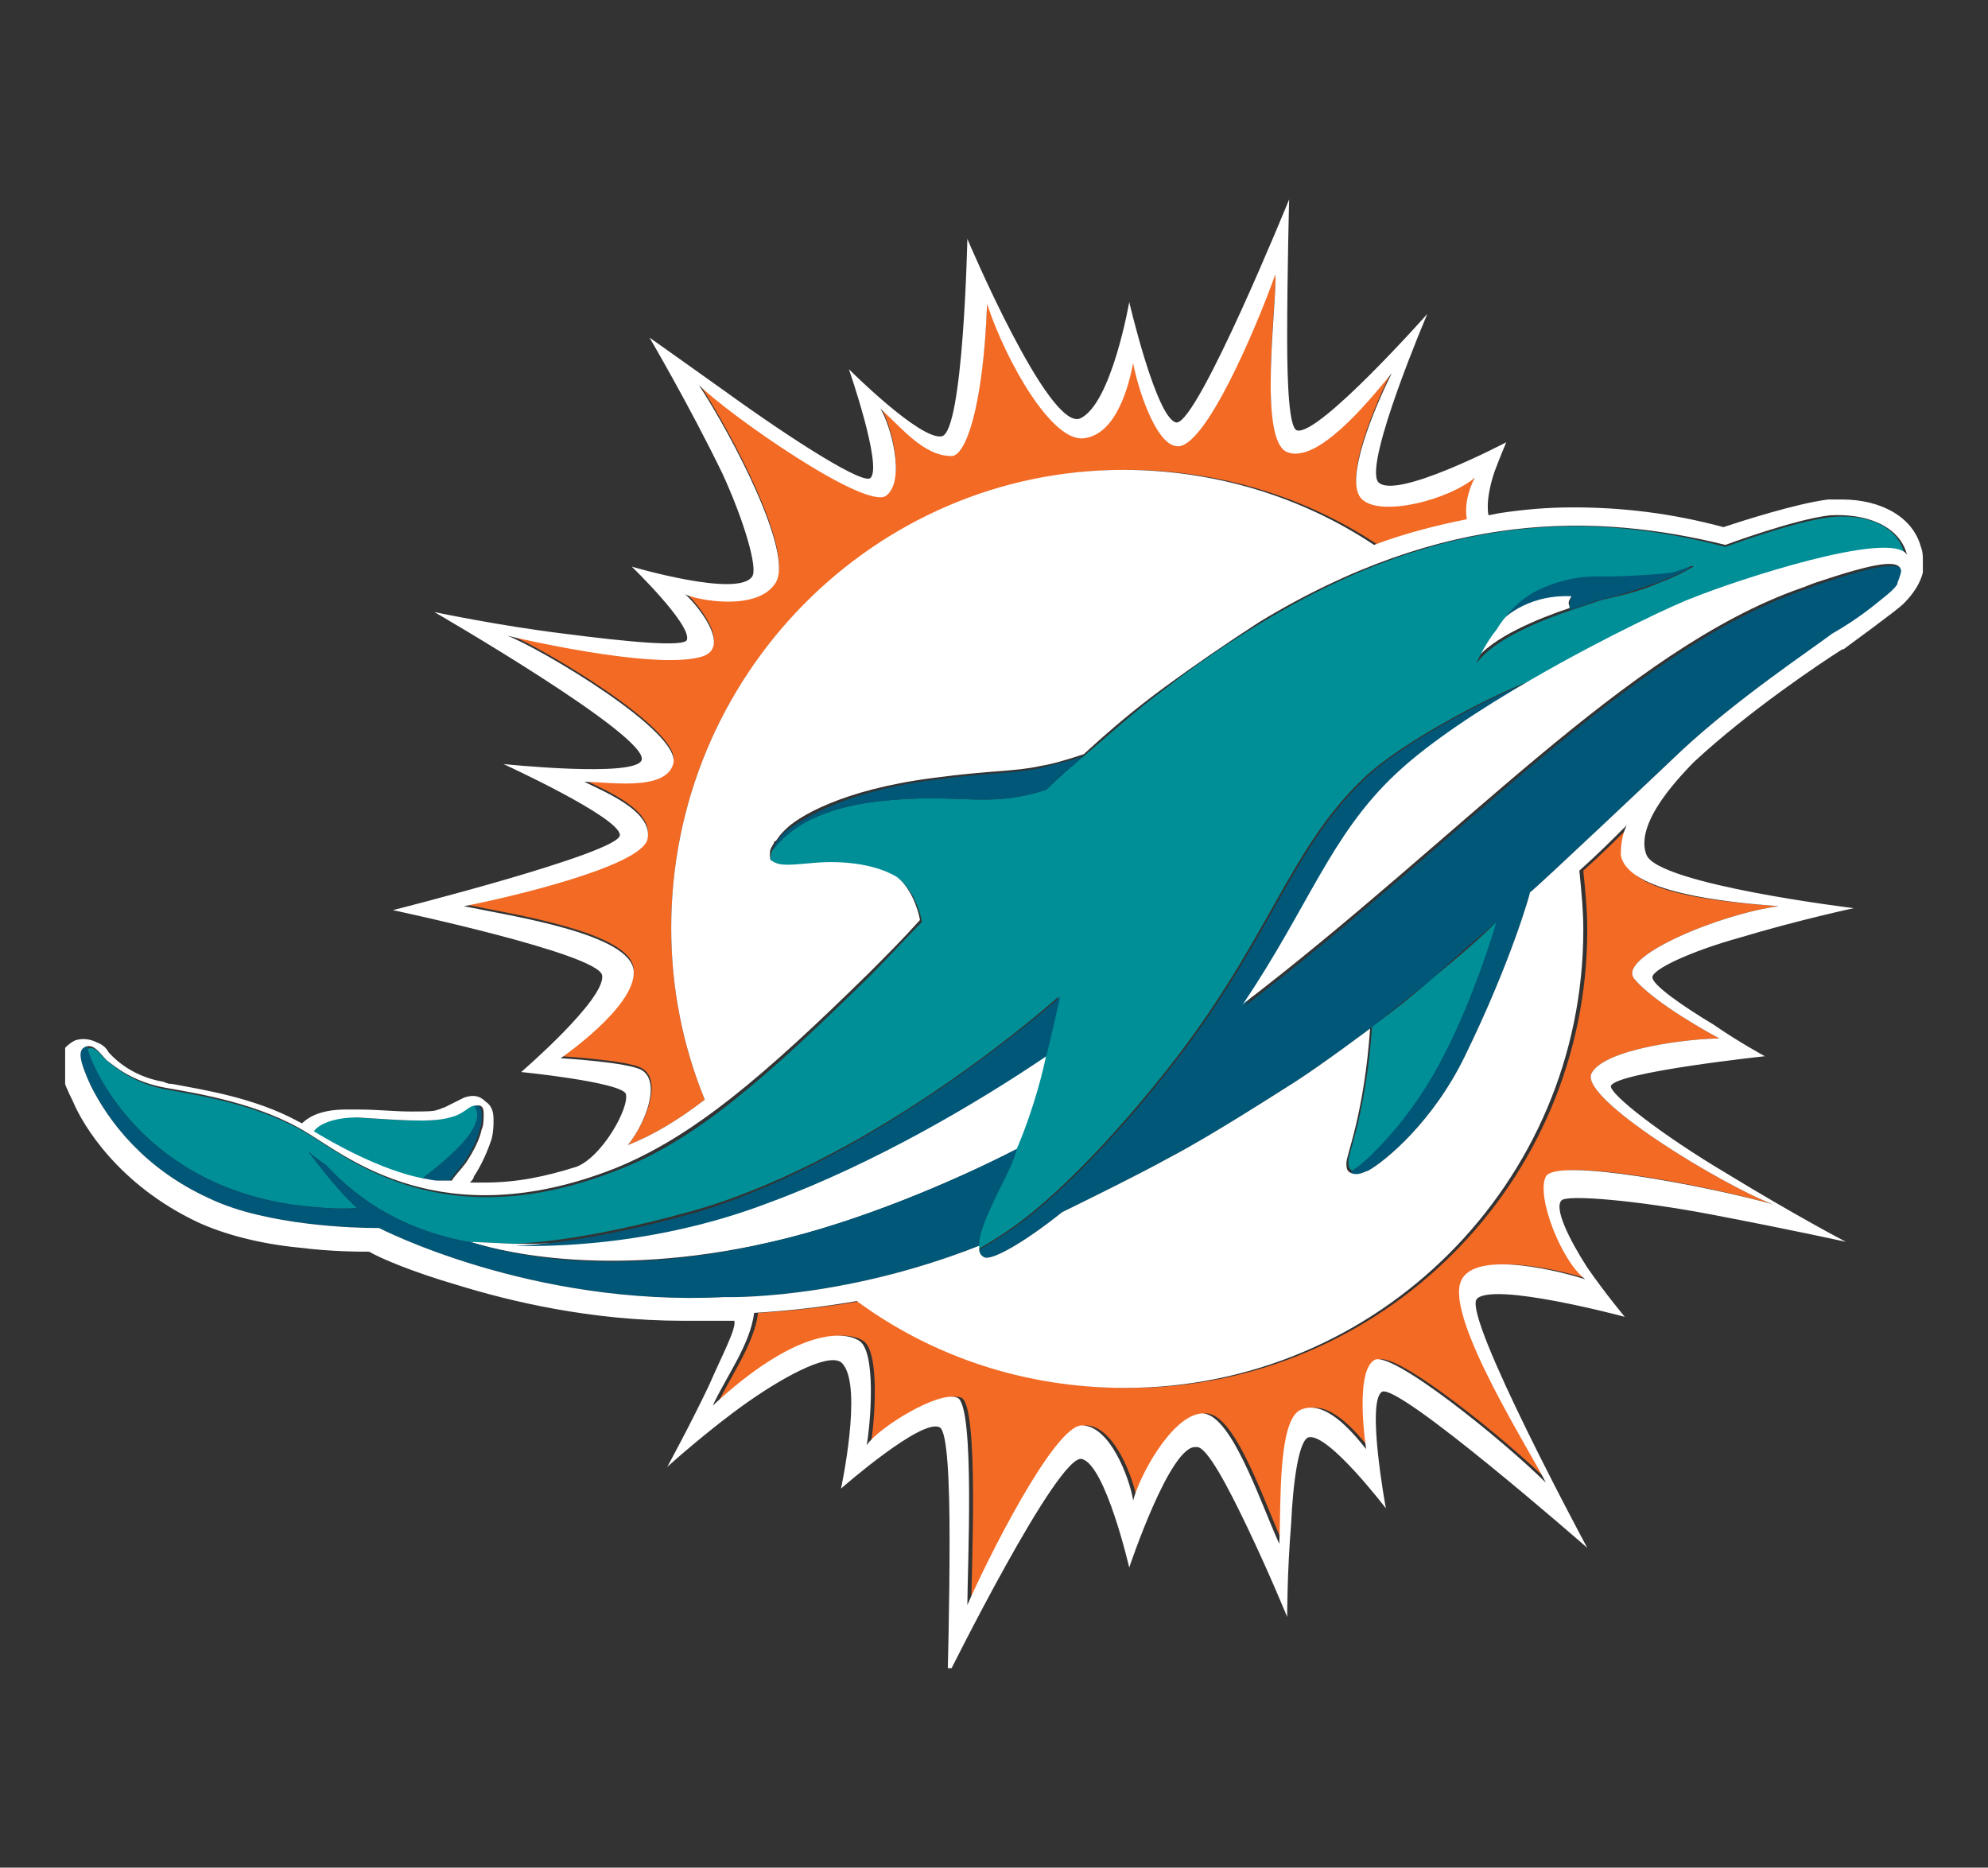 <?xml version="1.0" encoding="utf-8"?>
<!-- Generator: Adobe Illustrator 25.3.1, SVG Export Plug-In . SVG Version: 6.00 Build 0)  -->
<svg version="1.1" id="Layer_1" xmlns="http://www.w3.org/2000/svg" xmlns:xlink="http://www.w3.org/1999/xlink" x="0px" y="0px"
	 viewBox="0 0 100.7 94.6" style="enable-background:new 0 0 100.7 94.6;" xml:space="preserve">
<rect x="0" y="0" width="100.7" height="94.6" fill="#333333" stroke="none"/>
<style type="text/css">
	.st0{clip-path:url(#SVGID_2_);fill:#FFFFFF;}
	.st1{clip-path:url(#SVGID_2_);}
	.st2{clip-path:url(#SVGID_2_);fill:#B1063A;}
	.st3{clip-path:url(#SVGID_2_);fill:#FFC20E;}
	.st4{clip-path:url(#SVGID_4_);fill:#BBC4CA;}
	.st5{clip-path:url(#SVGID_4_);fill:#FFFFFF;}
	.st6{clip-path:url(#SVGID_6_);}
	.st7{clip-path:url(#SVGID_6_);fill:#FFFFFF;}
	.st8{clip-path:url(#SVGID_6_);fill:#C9243F;}
	.st9{clip-path:url(#SVGID_8_);fill:#FFFFFF;}
	.st10{clip-path:url(#SVGID_8_);fill:#9D7A13;}
	.st11{clip-path:url(#SVGID_8_);}
	.st12{clip-path:url(#SVGID_10_);fill:#FFFFFF;}
	.st13{clip-path:url(#SVGID_10_);fill:#252379;}
	.st14{clip-path:url(#SVGID_10_);}
	.st15{clip-path:url(#SVGID_10_);fill:#9D7A13;}
	.st16{clip-path:url(#SVGID_10_);fill:#DA1A32;}
	.st17{clip-path:url(#SVGID_12_);fill:#FFFFFF;}
	.st18{clip-path:url(#SVGID_12_);fill:#DA2128;}
	.st19{clip-path:url(#SVGID_12_);fill:#005496;}
	.st20{clip-path:url(#SVGID_14_);}
	.st21{clip-path:url(#SVGID_14_);fill:#D1D3D4;}
	.st22{clip-path:url(#SVGID_14_);fill:#0099D8;}
	.st23{clip-path:url(#SVGID_16_);fill:#0099D8;}
	.st24{clip-path:url(#SVGID_16_);}
	.st25{clip-path:url(#SVGID_18_);fill:#000228;}
	.st26{clip-path:url(#SVGID_18_);fill:#FFFFFF;}
	.st27{clip-path:url(#SVGID_18_);fill:#F05622;}
	.st28{clip-path:url(#SVGID_20_);fill:#FFFFFF;}
	.st29{clip-path:url(#SVGID_20_);fill:#F04E23;}
	.st30{clip-path:url(#SVGID_20_);}
	.st31{clip-path:url(#SVGID_22_);fill:#E93825;}
	.st32{clip-path:url(#SVGID_22_);fill:#2D1B00;}
	.st33{clip-path:url(#SVGID_22_);fill:#FFFFFF;}
	.st34{fill:#002A5C;}
	.st35{fill:#FFFFFF;}
	.st36{clip-path:url(#SVGID_24_);fill:#0B2343;}
	.st37{clip-path:url(#SVGID_24_);fill:#F05622;}
	.st38{clip-path:url(#SVGID_24_);fill:#FFFFFF;}
	.st39{clip-path:url(#SVGID_26_);fill:#B0B7BB;}
	.st40{clip-path:url(#SVGID_26_);fill:#FFFFFF;}
	.st41{clip-path:url(#SVGID_26_);fill:#0076B6;}
	.st42{clip-path:url(#SVGID_28_);fill:#FFC20E;}
	.st43{clip-path:url(#SVGID_28_);fill:#2A433A;}
	.st44{clip-path:url(#SVGID_28_);fill:#FFFFFF;}
	.st45{clip-path:url(#SVGID_30_);fill:#FFFFFF;}
	.st46{clip-path:url(#SVGID_30_);fill:#00143F;}
	.st47{clip-path:url(#SVGID_30_);fill:#C41230;}
	.st48{clip-path:url(#SVGID_32_);fill:#FFFFFF;}
	.st49{clip-path:url(#SVGID_32_);}
	.st50{clip-path:url(#SVGID_34_);}
	.st51{clip-path:url(#SVGID_34_);fill:#FFFFFF;}
	.st52{clip-path:url(#SVGID_34_);fill:#BBC4CA;}
	.st53{clip-path:url(#SVGID_36_);fill:#FFFFFF;}
	.st54{clip-path:url(#SVGID_36_);fill:#0080C6;}
	.st55{clip-path:url(#SVGID_36_);fill:#FFC20E;}
	.st56{clip-path:url(#SVGID_38_);fill:#FFFFFF;}
	.st57{clip-path:url(#SVGID_38_);fill:#004F9D;}
	.st58{clip-path:url(#SVGID_38_);fill:#001641;}
	.st59{clip-path:url(#SVGID_38_);fill:#FFDF00;}
	.st60{clip-path:url(#SVGID_38_);fill:#FAA41A;}
	.st61{clip-path:url(#SVGID_38_);fill:#F58025;}
	.st62{clip-path:url(#SVGID_40_);fill:url(#SVGID_41_);}
	.st63{clip-path:url(#SVGID_43_);fill:#004F9D;}
	.st64{clip-path:url(#SVGID_45_);fill:#005778;}
	.st65{clip-path:url(#SVGID_45_);fill:#FFFFFF;}
	.st66{clip-path:url(#SVGID_45_);fill:#F26A24;}
	.st67{clip-path:url(#SVGID_45_);fill:#008E97;}
	.st68{clip-path:url(#SVGID_47_);fill:#005778;}
	.st69{clip-path:url(#SVGID_47_);fill:#FFFFFF;}
	.st70{clip-path:url(#SVGID_49_);fill:#FFC62F;}
	.st71{clip-path:url(#SVGID_49_);fill:#FFFFFF;}
	.st72{clip-path:url(#SVGID_49_);fill:#EDB59F;}
	.st73{clip-path:url(#SVGID_49_);fill:#4F2683;}
	.st74{clip-path:url(#SVGID_49_);}
	.st75{clip-path:url(#SVGID_51_);fill:#FFFFFF;}
	.st76{clip-path:url(#SVGID_51_);fill:#DA2128;}
	.st77{clip-path:url(#SVGID_51_);fill:#002A5C;}
	.st78{clip-path:url(#SVGID_51_);fill:#B0B7BB;}
	.st79{clip-path:url(#SVGID_53_);}
	.st80{clip-path:url(#SVGID_55_);fill:#FFFFFF;}
	.st81{clip-path:url(#SVGID_55_);}
	.st82{clip-path:url(#SVGID_55_);fill:#D8C193;}
	.st83{clip-path:url(#SVGID_57_);fill:#003C7E;}
	.st84{clip-path:url(#SVGID_59_);fill:#003C7E;}
	.st85{clip-path:url(#SVGID_61_);fill:#004E38;}
	.st86{clip-path:url(#SVGID_61_);fill:#FFFFFF;}
	.st87{clip-path:url(#SVGID_63_);fill:#FFFFFF;}
	.st88{clip-path:url(#SVGID_63_);fill:#003B45;}
	.st89{clip-path:url(#SVGID_63_);}
	.st90{clip-path:url(#SVGID_63_);fill:#A1ABB2;}
	.st91{clip-path:url(#SVGID_65_);}
	.st92{clip-path:url(#SVGID_65_);fill:#B1BAC0;}
	.st93{clip-path:url(#SVGID_65_);fill:#FFFFFF;}
	.st94{clip-path:url(#SVGID_65_);fill:#FFC20E;}
	.st95{clip-path:url(#SVGID_65_);fill:#DA2128;}
	.st96{clip-path:url(#SVGID_65_);fill:#00539B;}
	.st97{clip-path:url(#SVGID_67_);fill:#FFFFFF;}
	.st98{clip-path:url(#SVGID_67_);}
	.st99{clip-path:url(#SVGID_67_);fill:#C6A976;}
	.st100{clip-path:url(#SVGID_67_);fill:#B9083E;}
	.st101{clip-path:url(#SVGID_69_);fill:#FFFFFF;}
	.st102{clip-path:url(#SVGID_69_);fill:#002A5C;}
	.st103{clip-path:url(#SVGID_69_);fill:#77C25F;}
	.st104{clip-path:url(#SVGID_69_);fill:#B2B5B8;}
	.st105{clip-path:url(#SVGID_71_);fill:#FFFFFF;}
	.st106{clip-path:url(#SVGID_71_);fill:#B1BAC0;}
	.st107{clip-path:url(#SVGID_71_);}
	.st108{clip-path:url(#SVGID_71_);fill:#B51631;}
	.st109{clip-path:url(#SVGID_71_);fill:#F15D22;}
	.st110{clip-path:url(#SVGID_73_);fill:#FFFFFF;}
	.st111{clip-path:url(#SVGID_73_);fill:#002A5C;}
	.st112{clip-path:url(#SVGID_73_);fill:#4495D1;}
	.st113{clip-path:url(#SVGID_73_);fill:#BBC4CA;}
	.st114{clip-path:url(#SVGID_73_);fill:#DA2128;}
	.st115{fill:#5D0024;}
	.st116{clip-path:url(#SVGID_75_);fill:#FFFFFF;}
	.st117{clip-path:url(#SVGID_75_);fill:#003B75;}
	.st118{clip-path:url(#SVGID_77_);}
	.st119{clip-path:url(#SVGID_79_);fill:#FFFFFF;}
	.st120{clip-path:url(#SVGID_79_);fill:#D7A22A;}
	.st121{clip-path:url(#SVGID_79_);}
	.st122{clip-path:url(#SVGID_79_);fill:#9F792C;}
	.st123{clip-path:url(#SVGID_79_);fill:#00839C;}
	.st124{clip-path:url(#SVGID_81_);fill:#FFFFFF;}
	.st125{clip-path:url(#SVGID_81_);}
	.st126{clip-path:url(#SVGID_81_);fill:#E31837;}
</style>
<g>
	<defs>
		<rect id="SVGID_44_" x="3.3" y="10.1" width="94.2" height="74.4"/>
	</defs>
	<clipPath id="SVGID_2_">
		<use xlink:href="#SVGID_44_"  style="overflow:visible;"/>
	</clipPath>
	<path style="clip-path:url(#SVGID_2_);fill:#005778;" d="M84.6,28.9c-0.7,0.2-2.5,0.2-3.2,0.2c-0.7,0-1.8-0.1-3.4,0.6
		c-1.2,0.5-1.9,1.5-2.3,2.1c0.1-0.2,0.2-0.3,0.3-0.3c0,0,1.2-1.4,3.6-1.2c-0.1,0.1-0.1,0.3-0.1,0.5c0,0,0,0,0,0c0,0,0,0,0,0.1
		c0,0,0,0,0,0c0,0,0.9-0.3,1.5-0.5c1.3-0.3,2.1-0.6,3-0.9c1.2-0.5,1.6-0.7,1.6-0.8C85.7,28.5,85.4,28.8,84.6,28.9"/>
	<path class="st0" d="M76,31.5c-0.1,0.1-0.2,0.2-0.3,0.3c-0.4,0.6-1,1.7-1,1.7c0.8-1.2,3.3-2.2,4.8-2.7c0,0,0,0,0-0.1c0,0,0,0,0,0
		c-0.1-0.2,0-0.3,0.1-0.5C77.2,30.1,76,31.5,76,31.5"/>
	<path style="clip-path:url(#SVGID_2_);fill:#F26A24;" d="M78.5,59.6c-0.5,1,0.8,4.3,2,5.2c-0.9-0.3-5.6-1.6-6.3,0.1
		c-0.8,1.9,3.7,8.9,4.3,10.2c-2.1-2.1-7.9-6.8-8.7-6.2c-0.8,0.5-0.6,3.1-0.4,4.5c-0.8-1-2.1-2.5-3.3-2c-1.2,0.5-1,4.9-1.1,6.8
		c-1-2.2-2.5-6.8-4-6.6c-1.5,0.2-3.1,3.2-3.4,4.4c-0.2-1.2-1.2-3.8-2.6-3.8c-1.4,0-4.8,6.8-5.8,9.1c0-1.7,0.4-10.1-0.5-10.5
		c-0.9-0.4-4,1.5-4.6,2.4c0.2-1.1,0.5-4.8-0.4-5.3c-0.8-0.5-3.2-0.6-7.4,3.3c0.7-1.5,1.9-3.1,2.1-4.7c1.7-0.1,3.5-0.3,5.2-0.6
		c3.8,2.8,8.5,4.4,13.6,4.4c12.8,0,23.2-10.4,23.2-23.2c0-1-0.1-2-0.2-3c0.9-0.8,1.7-1.6,2.4-2.3c-0.2,0.4-0.3,0.9-0.3,1.5
		c0,2,5.1,2.4,7.8,2.6c-3,0.4-8.3,2.6-7.3,3.7c1,1.2,3.9,2.8,4.3,3c-1.4,0-5.9,0.5-6.5,1.8c-0.5,1.3,6.6,5.6,9.2,6.6
		C86.7,60.1,79,58.6,78.5,59.6"/>
	<path style="clip-path:url(#SVGID_2_);fill:#F26A24;" d="M74.5,26.3c-1.5,0.3-3.1,0.7-4.7,1.3c-3.6-2.4-8-3.8-12.7-3.8
		C44.3,23.8,34,34.2,34,47c0,3.1,0.6,6,1.7,8.7c-1.3,1-2.6,1.8-3.9,2.3c0.9-1.1,1.8-3.3,0.7-3.9c-0.7-0.4-4.1-0.6-4.1-0.6
		s3.8-2.6,3.7-4.4c-0.1-1.9-6.2-2.8-8.6-3.3c2.1-0.4,9-2,9.3-3.4c0.3-1.4-2.2-2.4-3.2-2.9c1.2,0,4.1,0.5,4.5-0.9
		c0.5-1.6-6.8-5.9-8.4-6.5c0.4,0.1,7.2,1.7,9.7,1.1c1.9-0.4-0.3-2.9-0.7-3.2c0.6,0.3,3.7,0.9,4.6-0.6c0.9-1.5-2.2-7.4-3.9-10
		c1.5,1.5,8.5,6.4,9.5,5.6c1-0.8,0.2-3.6-0.3-4.4c1.1,1,2.2,2.4,3.6,2.4c0.7,0,1.6-2.4,1.8-7.7c1,3,3.3,7,4.9,6.8
		c1.7-0.2,2.3-2.8,2.5-3.8c0.2,1.1,1.1,4.1,2.2,4.2c1.4,0.2,4-5.9,5-8.7c0.1,1.4-0.9,8.4,0.6,9c1.5,0.6,4-2.4,5.3-4
		c-0.8,1.6-2.5,5.5-1.5,6.4c1,0.9,4.4,0,5.7-1.1C74.5,25,74.4,25.7,74.5,26.3"/>
	<path style="clip-path:url(#SVGID_2_);fill:#008E97;" d="M92.7,26.2c-1.8,0.2-5.3,1.5-5.3,1.5c-6.5-1.7-14.1-1.9-23.6,3.9
		c-1.8,1.1-3.4,2.2-4.8,3.3c-1.5,1.1-2.8,2.3-4.1,3.4c-0.6,0.5-1.3,1.1-1.9,1.7c-3.1,1-4.4,0.1-8.6,0.6c-3.3,0.4-4.6,1.6-5.3,2.5
		c-0.1,0.3-0.1,0.5,0.1,0.6c0.4,0.3,1,0.2,2.2,0.1c1.2-0.1,2.9-0.1,4.1,0.7c0.7,0.5,1.1,1.6,1.2,2.2c-0.9,0.9-1.7,1.8-2.6,2.7
		c-5.3,5.2-8.9,8.4-12.9,9.9c-8.7,3.4-13.5-0.6-15.5-1.8l0,0c-2.4-1.5-5.5-2-7.2-2.3c-1.7-0.3-2.6-1.1-3-1.4c-0.4-0.3-0.6-0.8-1-0.7
		c-0.1,0-0.2,0.1-0.3,0.1C4.2,53.1,4.3,53,4.4,53c0.1,0.7,2.5,6.8,10.3,8c2.2,0.3,2.9,0.2,3.4,0.2c-1.3-1.2-2.4-2.8-2.5-2.9
		c0.3,0.3,0.6,0.5,0.9,0.7c2.3,2.5,5,3.5,7.2,3.9c0.1,0,2.3,0.1,2.3,0.1c2.6-0.1,6-0.8,9.2-1.7c9.4-2.7,18.4-10.8,18.4-10.8
		s-0.5,2.2-0.7,3c-0.1,0.6-0.6,2.7-1.5,4.8c0,0-0.3,0.6-0.6,1.4c-0.6,1.2-1.3,2.6-1.3,3.3c0,0,0,0.1,0,0.1c0,0,0,0.1,0,0.2
		c0.7-0.4,1.7-1,2.8-1.9c1.7-1.4,3.9-3.6,6.4-6.7c5.6-6.9,6.5-11.7,10.5-15.4c1.7-1.6,6.1-4,8.3-4.8c0,0,0,0,0,0c0,0,0,0,0,0l0,0
		c3.8-2.2,7.5-3.9,8.1-4.1c2.2-0.9,10.1-3.5,10.9-2.2h0C96.2,26.6,94.5,26,92.7,26.2 M84.1,29.5c-0.9,0.4-1.7,0.6-3,0.9
		c-0.6,0.2-1.5,0.5-1.5,0.5c0,0,0,0,0,0c-1.5,0.5-4,1.5-4.8,2.7c0-0.1,0.5-1.1,1-1.7c0.3-0.5,1.1-1.6,2.3-2.1
		c1.6-0.7,2.7-0.6,3.4-0.6s2.5-0.1,3.2-0.2c0.7-0.2,1-0.4,1.1-0.3C85.7,28.7,85.4,29,84.1,29.5"/>
	<path class="st0" d="M53,53.4c-0.1,0.6-0.6,2.7-1.5,4.8c-3.1,1.6-8,3.7-12.4,4.7c-8.7,2-14.3,0.3-15.3,0l-0.1,0
		c0.2,0,2.3,0.1,2.3,0.1c0.5,0,6.4,0.2,12.9-2.2C44.4,58.9,49.6,55.7,53,53.4"/>
	<path style="clip-path:url(#SVGID_2_);fill:#005778;" d="M53.7,50.5c0,0-0.5,2.2-0.7,3c-3.4,2.3-8.6,5.4-14,7.4
		c-6.5,2.5-12.5,2.2-12.9,2.2c2.6-0.1,6-0.8,9.2-1.7C44.6,58.6,53.7,50.5,53.7,50.5"/>
	<path style="clip-path:url(#SVGID_2_);fill:#008E97;" d="M75.9,46.6c-0.7,2.1-1.7,4.9-2.9,7.2c-1.5,2.8-3.4,4.8-4.5,5.5
		c-0.2-0.1-0.2-0.3-0.2-0.5c0-0.4,0.9-2.5,1.2-6.8c1.1-0.8,2.1-1.6,3-2.4C73.6,48.7,74.8,47.7,75.9,46.6"/>
	<path style="clip-path:url(#SVGID_2_);fill:#005778;" d="M24.4,56.4c0,0.3,0,0.6-0.1,0.8c-0.1,0.5-0.4,1.1-0.8,1.7
		c-0.3,0.4-0.7,0.8-0.7,0.9c-0.1,0-0.4,0-0.7,0c-0.3,0-0.6-0.1-0.7-0.1v0C21.4,59.6,25,57.2,24,56C24,56,24.4,55.9,24.4,56.4"/>
	<path style="clip-path:url(#SVGID_2_);fill:#005778;" d="M96.1,29.7C96.1,29.7,96.1,29.7,96.1,29.7c0,0-0.1,0.2-0.6,0.6
		c-0.5,0.4-1.3,1.1-2.7,1.9C91.6,33,88,35.4,85.2,38c-0.1,0.1-7.5,7.1-7.7,7.2c0,0.1-1,3.6-3.3,8.3c-1.6,3.3-4,5.3-4.9,5.8
		c-0.1,0-0.5,0.3-0.9,0.1c1-0.7,3-2.7,4.5-5.5c1.3-2.4,2.3-5.2,2.9-7.2c-1.2,1-2.3,2-3.4,3c-0.9,0.7-1.9,1.5-3,2.4
		c0,0-2.4,1.8-3.8,2.7c0,0,0,0,0,0c-0.8,0.5-4.2,2.7-6.3,3.8c-1.8,1-5.5,2.8-5.5,2.8h0c-2,1.6-3.5,2.4-3.9,2.3
		c-0.3-0.1-0.3-0.4-0.3-0.4c0.7-0.4,1.7-1,2.8-1.9c1.7-1.4,3.9-3.6,6.4-6.7c5.6-6.9,6.5-11.7,10.5-15.4c1.7-1.6,6.1-4,8.3-4.8
		c0,0,0,0,0.1,0c-2.6,1.5-5.2,3.2-6.9,4.8c-3.3,3.1-4.4,6.7-7.7,11.6l-0.1,0.1c11-8.4,19.5-18,28.3-21.1c0.3-0.1,0.5-0.2,0.8-0.3
		c0,0,0,0,0,0c3-1,4.2-1.2,4.3-0.6C96.4,29.2,96.2,29.5,96.1,29.7"/>
	<path style="clip-path:url(#SVGID_2_);fill:#008E97;" d="M21.4,59.7L21.4,59.7c-2.2-0.4-4.8-1.9-5.6-2.4c0.3-0.3,1-0.8,2.2-0.7
		c1.8,0.1,3.7,0.3,4.7,0c0.8-0.2,0.9-0.6,1.3-0.6h0C25,57.2,21.4,59.6,21.4,59.7"/>
	<path style="clip-path:url(#SVGID_2_);fill:#005778;" d="M44.4,40.6C48.6,40.1,50,41,53,40c0.6-0.6,1.3-1.2,1.9-1.7
		c-0.9,0.3-1.5,0.4-2.2,0.6c-1.4,0.3-2.5,0.2-5.4,0.6c-4.7,0.6-6.8,2.1-7.5,2.6c-0.2,0.2-0.3,0.3-0.5,0.6c-0.1,0.2-0.2,0.4-0.2,0.4
		C39.8,42.2,41.1,41,44.4,40.6"/>
</g>
<g>
	<defs>
		<rect id="SVGID_46_" x="3.3" y="10.1" width="94.2" height="74.4"/>
	</defs>
	<clipPath id="SVGID_4_">
		<use xlink:href="#SVGID_46_"  style="overflow:visible;"/>
	</clipPath>
	<path style="clip-path:url(#SVGID_4_);fill:#005778;" d="M50.9,59.7c-0.6,1.2-1.3,2.6-1.3,3.3c0,0,0,0.1,0,0.1
		c-7.1,2.8-12.9,2.6-12.9,2.6c-9.8,0.5-17.5-3.5-17.5-3.5s0,0,0,0c0,0-0.1,0-0.2,0c-0.9,0-5.5-0.1-8.4-1.5c-3.3-1.5-5.1-3.9-6-5.7
		C4,53.7,4,53.3,4.2,53.1c0,0,0,0,0.1,0c0,0,0,0,0,0C4.3,53,4.4,53,4.4,53c0.1,0.7,2.5,6.8,10.3,8c2.2,0.3,2.9,0.2,3.4,0.2
		c-1.3-1.2-2.4-2.8-2.5-2.9c0.3,0.3,0.6,0.5,0.9,0.7c2.3,2.5,5,3.5,7.2,3.9c0,0,0,0,0,0h0l0,0l0.1,0c1,0.3,6.5,2.1,15.3,0
		c4.4-1,9.3-3.1,12.4-4.7C51.5,58.3,51.3,58.9,50.9,59.7"/>
	<path class="st5" d="M97.4,28.3c0-0.4-0.1-0.6-0.1-0.6l0,0c-0.4-1.5-2-2.4-4-2.4c-0.2,0-0.4,0-0.7,0c-1.6,0.2-4.4,1.1-5.3,1.4
		c-2.6-0.7-5.1-1-7.6-1c-1.3,0-2.5,0.1-3.8,0.3l0,0l-0.5,0.1c0,0-0.2-0.7,0.3-2.2c0.3-0.8,0.6-1.5,0.6-1.5s-5.7,3-6.5,2
		c-0.7-1,2.5-8.5,2.5-8.5s-5.5,6.2-6.6,5.9c-0.4-0.1-0.5-2.3-0.5-4.7c0-3.2,0.1-7,0.1-7s-4.6,11.3-5.7,11.3c-1-0.1-2.4-6.1-2.4-6.1
		s-0.9,5.2-2.5,5.9c-1.6,0.6-5.7-9.1-5.7-9.1s-0.2,9.8-1.3,10c-1.1,0.2-4.7-3.4-4.7-3.4s1.7,4.9,1.1,5.5c-0.3,0.4-3.8-1.8-7.4-4.4
		c-2.1-1.5-3.8-2.7-3.8-2.7s2,3.4,3.7,6.9c1.1,2.4,1.8,4.8,1.5,5.2c-0.7,1.1-6.1-0.5-6.1-0.5s3,2.9,2.8,3.7
		c-0.1,0.4-3.1,0.1-6.2-0.3c-3.3-0.4-6.6-1.1-6.6-1.1s10.9,6.3,10.5,7.5c-0.3,0.9-7,0.2-7,0.2s5.9,2.7,5.9,3.6
		c0,0.9-11.5,3.8-11.5,3.8s10.4,2.2,10.6,3.3c0.2,1.2-4.1,4.9-4.1,4.9s5,0.5,5.3,1.1c0.2,0.7-1.2,3.2-2.5,3.7
		c-1.6,0.5-3,0.8-4.7,0.8c-0.3,0-0.5,0-0.7,0c0.1-0.1,0.2-0.2,0.2-0.3c0.4-0.6,0.7-1.3,0.9-1.9l0,0l0,0c0.1-0.4,0.1-0.7,0.1-1l0,0
		l0,0c0-0.4-0.1-0.7-0.4-0.9c-0.4-0.4-0.8-0.3-1.1-0.2l-1,0.5c-0.1,0-0.2,0.1-0.3,0.1c-0.2,0.1-0.6,0.1-1.4,0.1
		c-0.8,0-1.7-0.1-2.6-0.1c0,0-0.6,0-0.7,0c-1.1,0-1.8,0.3-2.2,0.7l-0.2-0.1c-2.2-1.2-4.8-1.6-6.4-1.9c-0.1,0-0.2,0-0.4-0.1
		c-1.8-0.3-2.7-1.4-2.8-1.5c-0.1-0.2-0.3-0.4-0.6-0.5c0,0-0.5-0.3-1.1-0.1c-0.4,0.2-0.6,0.5-0.6,0.5c-0.4,0.6,0,1.6,0.5,2.6
		c0.5,1.2,2.3,4.2,6.3,6.1c1.3,0.6,3.1,1.1,5.2,1.3c1.6,0.2,3,0.2,3.5,0.2c0.5,0.3,2.1,1,4.5,1.7c2.6,0.8,6.7,1.8,11.4,1.8
		c0,0,1.7,0,2.6,0c0.1,0.4-0.6,1.7-1.3,3.3c-0.9,1.9-2.1,4.1-2.1,4.1s2.1-1.9,4.1-3.3c2-1.4,4.3-2.6,4.8-1.9c1,1.2-0.1,6.3-0.1,6.3
		s4.1-3.6,5-3.1c0.4,0.2,0.5,2.9,0.5,5.7c0,3.4-0.1,6.9-0.1,6.9s5.6-11.3,6.8-11c1.2,0.3,2.4,5.5,2.4,5.5s2.1-6.3,3.4-6.1
		c0.5-0.1,1.6,2,2.6,4.1c1.1,2.3,2,4.5,2,4.5s0-2.3,0.2-4.7c0.1-2.2,0.4-4.3,0.9-4.4c1-0.2,3.9,3.6,3.9,3.6s-1-5.4-0.2-5.9
		c0.8-0.5,10.4,7.9,10.4,7.9s-6.3-11.7-5.6-12.6c0.8-0.9,7.5,0.9,7.5,0.9s-1-1.2-1.9-2.5c-0.9-1.4-1.7-3-1.3-3.4
		c0.3-0.3,3.8,0,7.5,0.7c4.2,0.8,6.9,1.4,6.9,1.4s-2.5-1.3-6.1-3.5c-3.2-1.9-5.9-4-5.8-4.4c0.3-0.7,7.8-1.5,7.8-1.5
		s-1.3-0.7-2.6-1.6c-1.5-0.9-3.1-2-3.1-2.4c0-0.4,1.9-1.3,4.4-2c3-0.9,5.8-1.5,5.8-1.5S84,44.8,83.4,43.3c-0.4-1,0.4-2.3,1-3.1
		c0.6-0.8,1.4-1.6,1.4-1.6c2.8-2.6,6.4-5,7.5-5.7c0.1,0,0.2-0.1,0.2-0.1c0,0,2.6-1.9,2.9-2.2c0.2-0.2,0.8-0.8,1-1.6
		C97.4,28.9,97.4,28.7,97.4,28.3 M32.5,54.2c-0.7-0.4-4.1-0.6-4.1-0.6s3.8-2.6,3.7-4.4c-0.1-1.9-6.2-2.8-8.6-3.3
		c2.1-0.4,9-2,9.3-3.4c0.3-1.4-2.2-2.4-3.2-2.9c1.2,0,4.1,0.5,4.5-0.9c0.5-1.6-6.8-5.9-8.4-6.5c0.4,0.1,7.2,1.7,9.7,1.1
		c1.9-0.4-0.3-2.9-0.7-3.2c0.6,0.3,3.7,0.9,4.6-0.6c0.9-1.5-2.2-7.4-3.9-10c1.5,1.5,8.5,6.4,9.5,5.6c1-0.8,0.2-3.6-0.3-4.4
		c1.1,1,2.2,2.4,3.6,2.4c0.7,0,1.6-2.4,1.8-7.7c1,3,3.3,7,4.9,6.8c1.7-0.2,2.3-2.8,2.5-3.8c0.2,1.1,1.1,4.1,2.2,4.2
		c1.4,0.2,4-5.9,5-8.7c0.1,1.4-0.9,8.4,0.6,9c1.5,0.6,4-2.4,5.3-4c-0.8,1.6-2.5,5.5-1.5,6.4c1,0.9,4.4,0,5.7-1.1
		c-0.4,0.8-0.5,1.5-0.4,2.1c-1.5,0.3-3.1,0.7-4.7,1.3c-3.6-2.4-8-3.8-12.7-3.8C44.3,23.8,34,34.2,34,47c0,3.1,0.6,6,1.7,8.7
		c-1.3,1-2.6,1.8-3.9,2.3C32.7,56.9,33.5,54.8,32.5,54.2 M18.1,56.6c1.8,0.1,3.7,0.3,4.7,0c0.8-0.2,0.9-0.6,1.3-0.6h0
		c0.1,0,0.4-0.1,0.4,0.4c0,0.3,0,0.6-0.1,0.8c-0.1,0.5-0.4,1.1-0.8,1.7c-0.3,0.4-0.7,0.8-0.7,0.9c-0.1,0-0.4,0-0.7,0
		c-0.3,0-0.6-0.1-0.7-0.1c-2.2-0.4-4.8-1.9-5.6-2.4C16.1,57,16.8,56.6,18.1,56.6 M90.1,45.9c-3,0.4-8.3,2.6-7.3,3.7
		c1,1.2,3.9,2.8,4.3,3c-1.4,0-5.9,0.5-6.5,1.8c-0.5,1.3,6.6,5.6,9.2,6.6c-3.2-0.9-11-2.4-11.5-1.4c-0.5,1,0.8,4.3,2,5.2
		c-0.9-0.3-5.6-1.6-6.3,0.1c-0.8,1.9,3.7,8.9,4.3,10.2c-2.1-2.1-7.9-6.8-8.7-6.2c-0.8,0.5-0.6,3.1-0.4,4.5c-0.8-1-2.1-2.5-3.3-2
		c-1.2,0.5-1,4.9-1.1,6.8c-1-2.2-2.5-6.8-4-6.6c-1.5,0.2-3.1,3.2-3.4,4.4c-0.2-1.2-1.2-3.8-2.6-3.8c-1.4,0-4.8,6.8-5.8,9.1
		c0-1.7,0.4-10.1-0.5-10.5c-0.9-0.4-4,1.5-4.6,2.4c0.2-1.1,0.5-4.8-0.4-5.3c-0.8-0.5-3.2-0.6-7.4,3.3c0.7-1.5,1.9-3.1,2.1-4.7
		c1.7-0.1,3.5-0.3,5.2-0.6c3.8,2.8,8.5,4.4,13.6,4.4c12.8,0,23.2-10.4,23.2-23.2c0-1-0.1-2-0.2-3c0.9-0.8,1.7-1.6,2.4-2.3
		c-0.2,0.4-0.3,0.9-0.3,1.5C82.4,45.2,87.4,45.7,90.1,45.9 M96.6,28.1c-0.8-1.3-8.7,1.3-10.9,2.2c-0.6,0.2-4.3,1.9-8.1,4.1
		c-2.6,1.5-5.2,3.2-6.9,4.8c-3.3,3.1-4.4,6.7-7.7,11.6l-0.1,0.1c11-8.4,19.5-18,28.3-21.1c0.3-0.1,0.5-0.2,0.8-0.3c0,0,0,0,0,0
		c3-1,4.2-1.2,4.3-0.6c0,0.2-0.2,0.6-0.2,0.7c0,0-0.1,0.2-0.6,0.6c-0.5,0.4-1.3,1.1-2.7,1.9C91.6,33,88,35.4,85.2,38
		c-0.1,0.1-7.5,7.1-7.7,7.2c0,0.1-1,3.6-3.3,8.3c-1.6,3.3-4,5.3-4.9,5.8c-0.1,0-0.5,0.3-0.9,0.1c-0.2-0.1-0.2-0.3-0.2-0.5
		c0-0.4,0.9-2.5,1.2-6.8c0,0-2.4,1.8-3.8,2.7c-0.8,0.5-4.2,2.7-6.3,3.8c-1.8,1-5.5,2.8-5.5,2.8c-2,1.6-3.5,2.4-3.9,2.3
		c-0.3-0.1-0.3-0.4-0.3-0.4c0-0.1,0-0.2,0-0.2c-7.1,2.8-12.9,2.6-12.9,2.6c-9.8,0.5-17.5-3.5-17.5-3.5c0,0-0.1,0-0.2,0
		c-0.9,0-5.5-0.1-8.4-1.5c-3.3-1.5-5.1-3.9-6-5.7C4,53.7,4,53.3,4.2,53.1C4.2,53.1,4.3,53,4.4,53c0.4-0.1,0.7,0.4,1,0.7
		c0.4,0.3,1.3,1.1,3,1.4c1.7,0.3,4.8,0.8,7.2,2.3c2,1.2,6.8,5.2,15.5,1.8c4-1.6,7.6-4.7,12.9-9.9c0.9-0.9,1.7-1.7,2.6-2.7
		c-0.1-0.6-0.5-1.7-1.2-2.2c-1.2-0.7-2.9-0.8-4.1-0.7c-1.2,0.1-1.8,0.2-2.2-0.1C39,43.6,39,43.4,39,43.2c0-0.2,0.1-0.3,0.2-0.5
		c0,0,0-0.1,0.1-0.1c0.2-0.3,0.3-0.4,0.5-0.6c0.6-0.6,2.8-2,7.5-2.6c3-0.4,4-0.3,5.4-0.6c0.6-0.1,1.3-0.3,2.2-0.6
		c1.3-1.2,2.6-2.3,4.1-3.4c1.5-1.1,3.1-2.2,4.8-3.3c9.4-5.7,17.1-5.5,23.6-3.9c0,0,3.5-1.3,5.3-1.5C94.5,26,96.2,26.6,96.6,28.1"/>
</g>
</svg>
